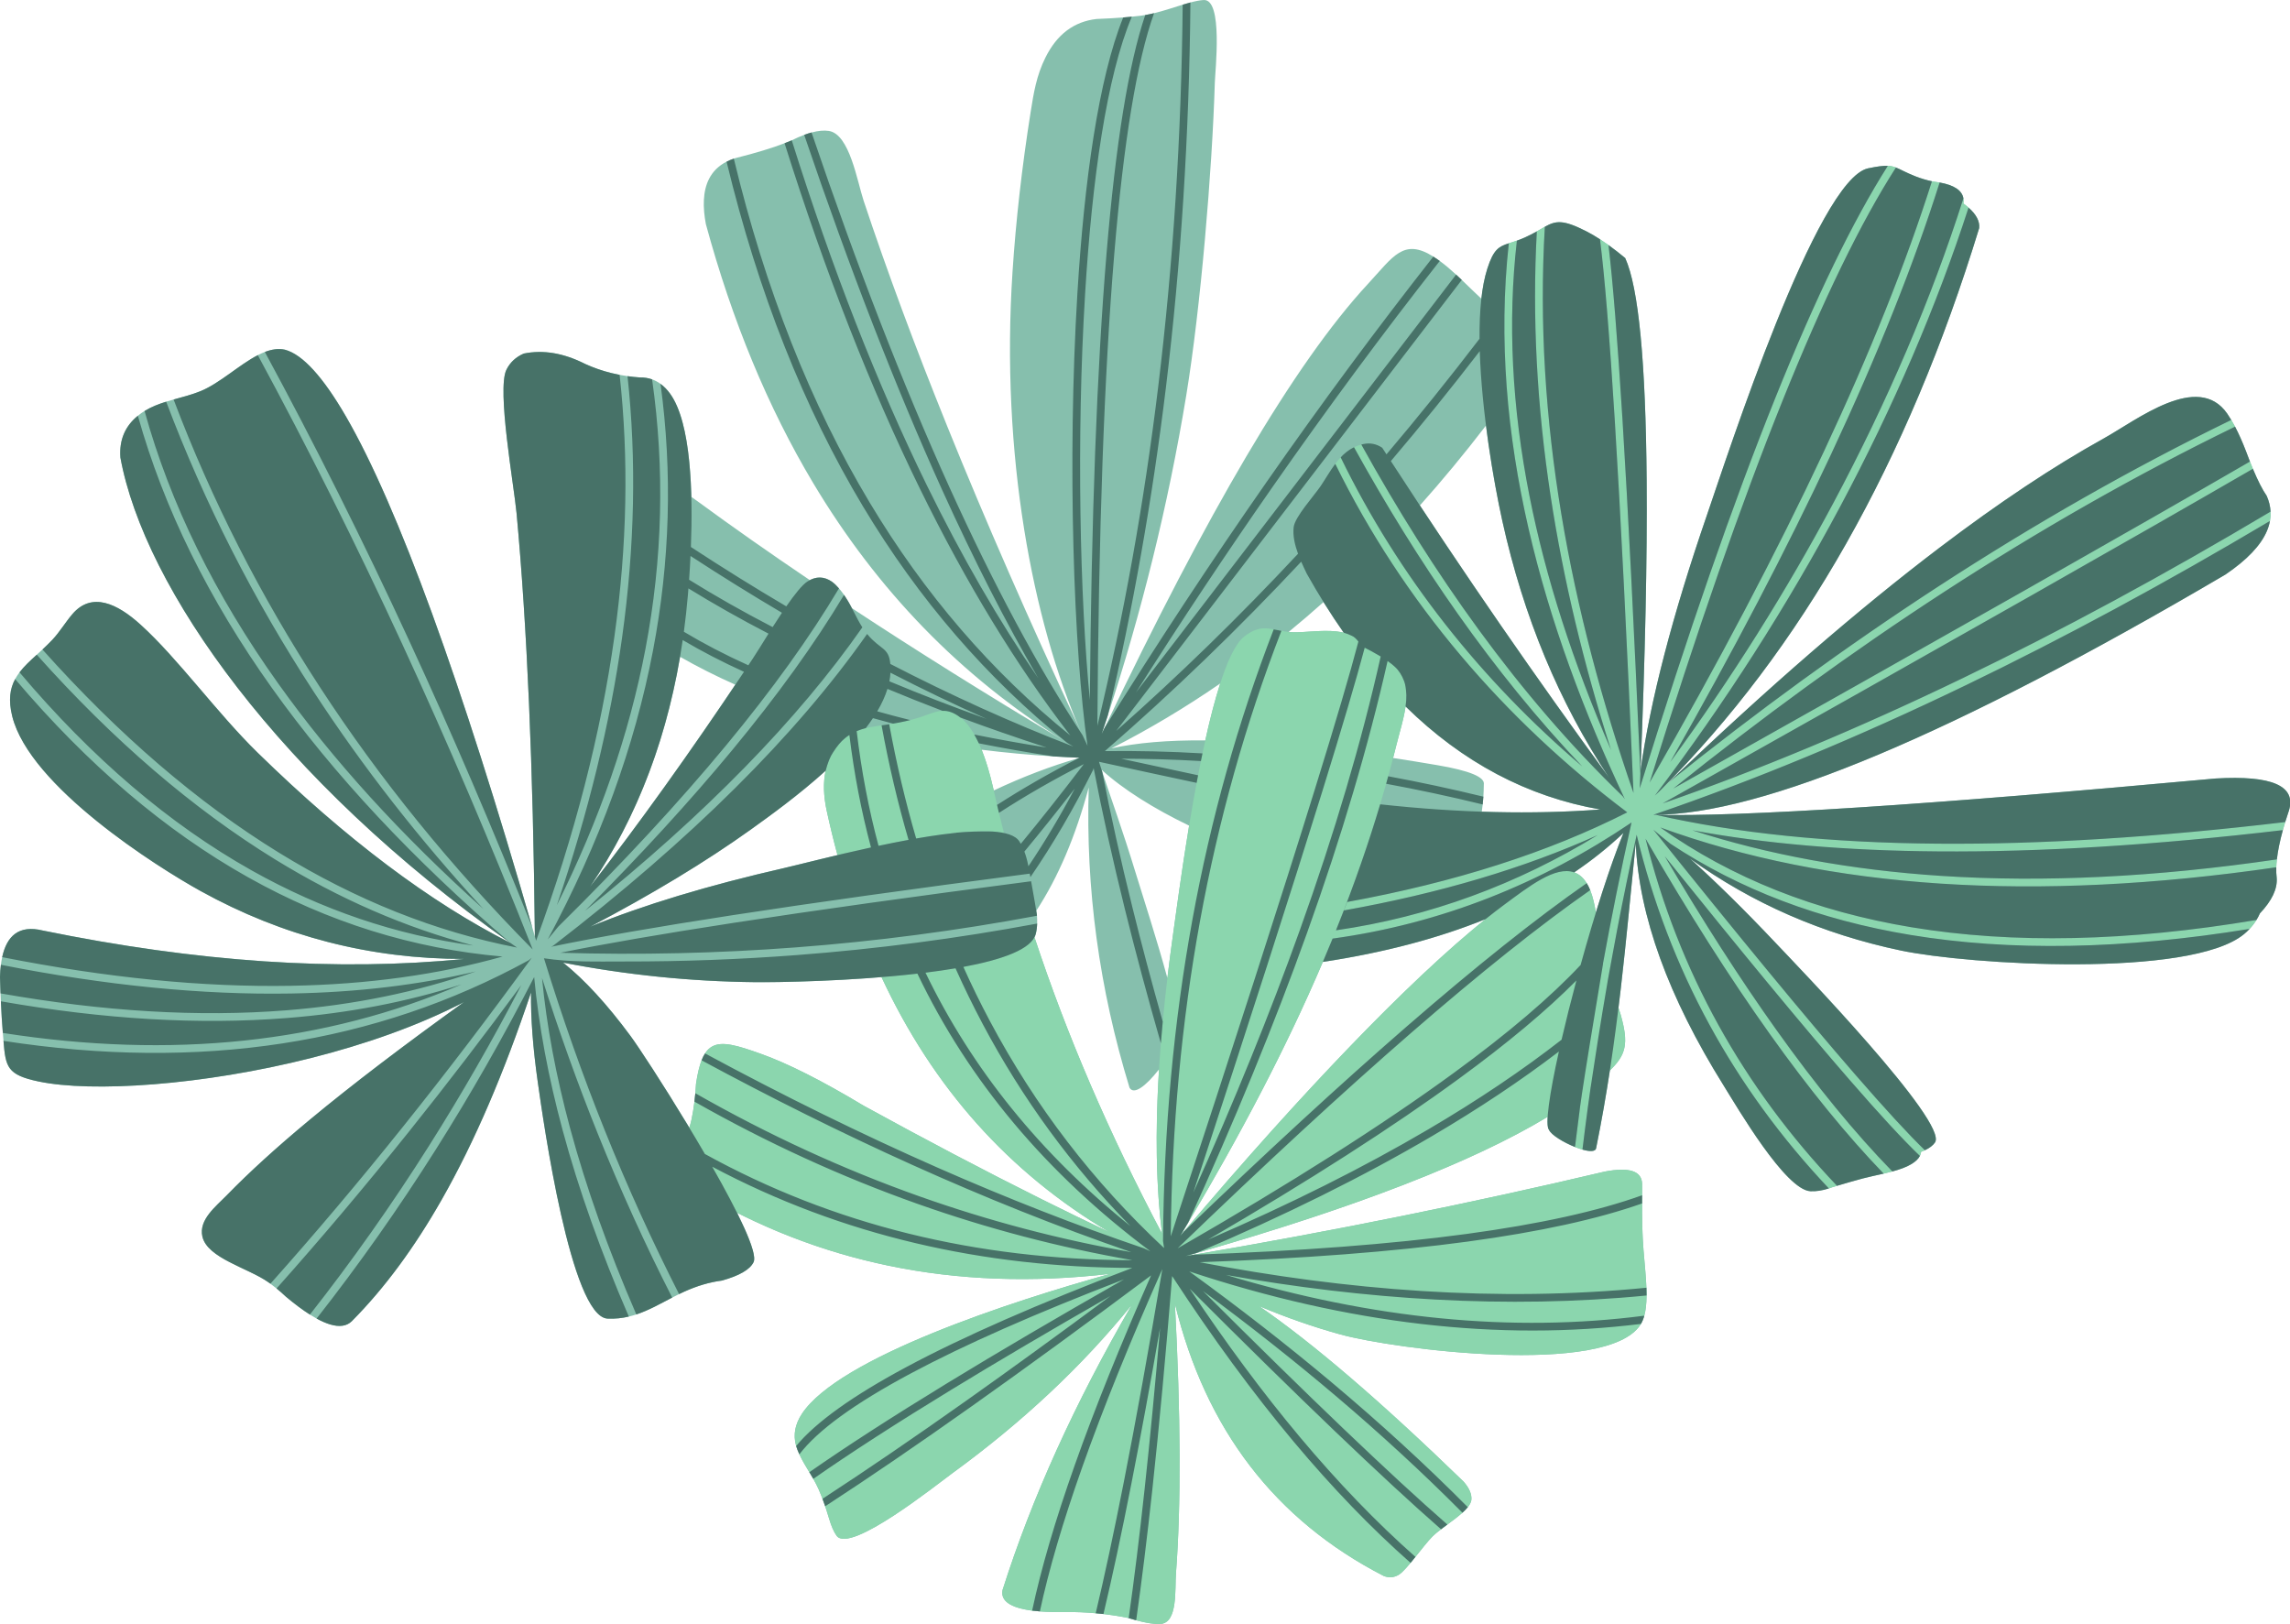 <?xml version="1.0" encoding="UTF-8" standalone="no"?><svg xmlns="http://www.w3.org/2000/svg" xmlns:xlink="http://www.w3.org/1999/xlink" fill="#000000" height="296" preserveAspectRatio="xMidYMid meet" version="1" viewBox="0.0 0.0 417.4 296.0" width="417.4" zoomAndPan="magnify"><defs><clipPath id="a"><path d="M 0 0 L 417.449 0 L 417.449 296.02 L 0 296.02 Z M 0 0"/></clipPath><clipPath id="b"><path d="M 123 30 L 417 30 L 417 296.02 L 123 296.02 Z M 123 30"/></clipPath><clipPath id="c"><path d="M 0 0 L 417.449 0 L 417.449 296 L 0 296 Z M 0 0"/></clipPath></defs><g><g clip-path="url(#a)" id="change1_1"><path d="M 107.547 161.633 C 115.938 150.859 124.77 138.586 134.035 124.805 C 130.469 123.223 127.105 121.523 123.957 119.719 C 121.258 135.559 115.785 149.531 107.547 161.633 Z M 150.492 140.484 C 145.609 144.91 140.281 148.746 136.793 151.246 C 128.633 157.082 118.902 162.969 107.609 168.906 C 117.238 164.965 129.031 161.398 142.992 158.211 C 144.828 157.789 148.363 156.879 152.652 155.863 C 151.949 153.266 151.301 150.609 150.711 147.895 C 150.094 145.09 150.02 142.621 150.492 140.484 Z M 178.922 136.66 C 179.715 138.625 180.426 140.996 181.059 143.777 C 181.082 143.883 181.105 143.984 181.129 144.09 C 186.406 141.598 191.566 139.633 196.602 138.188 L 196.836 138.121 C 195.211 138.055 193.602 137.973 192.008 137.875 C 192 137.871 191.996 137.871 191.992 137.871 C 187.512 137.594 183.152 137.188 178.922 136.66 Z M 222.41 124.586 C 215.98 129.016 209.367 132.961 202.574 136.414 C 207.141 135.391 212.844 134.902 219.684 134.957 C 220.527 131.156 221.438 127.598 222.41 124.586 Z M 216.738 150.496 C 210.383 147.426 204.746 143.934 200.777 140.301 C 200.824 140.441 200.867 140.578 200.914 140.719 C 202.488 145.469 204.637 151.387 206.957 158.98 C 208.324 163.449 210.941 171.473 212.781 178.289 C 213.094 175.645 213.445 172.934 213.836 170.16 C 214.344 166.539 215.348 158.922 216.738 150.496 Z M 205.883 198.273 C 200.344 180.195 197.867 161.945 198.445 143.527 C 196.062 152.414 192.875 159.91 188.883 166.012 C 188.926 166.273 188.961 166.496 188.988 166.691 C 188.996 166.766 189.004 166.844 189.008 166.922 C 189.047 167.422 189.059 167.898 189.043 168.348 C 189.02 169.047 188.934 169.684 188.781 170.258 C 188.73 170.453 188.656 170.648 188.555 170.84 C 194.418 188.629 202.168 206.641 211.805 224.871 C 210.727 216.398 210.543 206.418 211.254 194.922 C 208.715 198.156 206.648 199.578 205.883 198.273 Z M 241.117 175.34 C 234.305 191.309 225.992 207.016 216.566 222.859 C 216.094 223.66 215.613 224.461 215.133 225.262 C 215.348 225.008 215.559 224.754 215.773 224.504 C 237.215 199.191 256.926 178.629 270.777 167.531 C 262.086 171.055 252.199 173.656 241.117 175.34 Z M 261.988 139.473 C 267.891 140.477 270.715 141.656 270.457 143.004 C 270.449 143.754 270.422 144.492 270.375 145.215 C 270.34 145.695 270.301 146.168 270.25 146.633 C 270.203 147.078 270.148 147.52 270.082 147.953 C 277.59 148.207 284.785 148.078 291.676 147.559 C 278.398 145.227 266.57 138.965 256.195 128.77 C 255.883 131.043 255.105 133.438 254.543 135.715 C 254.34 136.531 254.133 137.348 253.922 138.164 C 256.531 138.562 259.223 139 261.988 139.473 Z M 235.664 115.242 C 237.984 115.336 242 114.594 244.922 115.324 C 243.668 113.539 242.441 111.68 241.242 109.746 C 239.145 111.617 237.027 113.43 234.887 115.184 C 235.137 115.211 235.398 115.23 235.664 115.242 Z M 137.586 179.027 C 125.836 178.898 114.188 177.711 102.641 175.465 C 106.551 178.59 110.641 183.035 114.91 188.816 C 116.441 190.891 120.797 197.547 125.277 204.949 C 125.398 205.152 125.523 205.355 125.645 205.559 C 125.816 205.012 125.957 204.5 126.051 204.043 C 126.27 202.996 126.445 201.918 126.578 200.805 C 126.641 200.301 126.695 199.793 126.742 199.273 C 126.789 198.711 126.832 198.141 126.863 197.562 C 127.129 195.762 127.457 194.352 127.883 193.277 C 128.07 192.789 128.277 192.371 128.512 192.016 C 128.887 191.434 129.324 191.016 129.836 190.738 C 131.652 189.746 134.387 190.559 138.633 192.07 C 143.566 193.824 149.84 196.988 157.445 201.562 C 168.801 207.801 179.586 213.465 189.793 218.559 C 194.039 220.676 198.184 222.691 202.227 224.609 C 183.895 213.754 170.047 198.254 160.676 178.109 C 150.648 178.926 140.992 179.066 137.586 179.027 Z M 270.852 77.57 C 266.93 82.68 262.914 87.535 258.805 92.137 C 263.703 99.559 268.664 106.906 273.68 114.172 C 280.113 123.484 286.645 132.672 293.27 141.727 C 284.18 128.047 277.699 112.445 273.824 94.922 C 272.863 90.578 271.699 84.281 270.852 77.57 Z M 295.91 151.832 C 293.168 154.422 290.176 156.816 286.926 159.016 C 286.98 159.035 287.035 159.059 287.094 159.078 C 287.984 159.445 288.672 160.117 289.211 160.984 C 289.449 161.371 289.66 161.801 289.844 162.258 C 290.336 163.469 290.648 164.895 290.871 166.355 C 292.59 160.77 294.34 155.641 295.91 151.832 Z M 249.34 51.746 C 253.949 46.777 255.789 43.336 261.258 46.77 C 261.629 47.004 262.016 47.27 262.426 47.566 C 263.465 48.328 264.445 49.172 265.406 50.055 C 265.754 50.375 266.098 50.699 266.438 51.023 C 267.621 52.156 268.793 53.324 270.008 54.445 C 270.238 52.398 270.59 50.547 271.098 48.969 C 272.23 45.449 273.176 44.945 275.012 44.348 C 275.449 44.207 275.934 44.059 276.484 43.867 C 276.926 43.711 277.41 43.523 277.949 43.281 C 278.801 42.898 279.508 42.523 280.117 42.176 C 280.664 41.863 281.141 41.578 281.578 41.336 C 283.551 40.234 284.848 39.973 289.09 42.133 C 289.898 42.543 290.746 43.035 291.629 43.609 C 292.133 43.934 292.648 44.289 293.18 44.668 C 294.152 45.367 295.172 46.156 296.227 47.035 C 298.664 52.402 299.969 65.93 300.137 87.617 C 300.246 101.766 299.871 119.391 299.016 140.488 C 300.809 127.664 304.852 112.113 311.148 93.824 C 314.91 82.891 331.172 32.621 340.516 30.68 C 342.219 30.328 343.281 30.191 344.098 30.227 C 344.668 30.25 345.113 30.359 345.57 30.535 C 346.434 30.867 347.328 31.438 349.145 32.148 C 350.121 32.527 351.117 32.828 352.133 33.043 L 352.398 33.098 C 352.801 33.145 353.18 33.199 353.539 33.266 C 356.184 33.742 357.633 34.707 357.871 36.156 C 357.922 36.449 357.922 36.762 357.871 37.098 C 358.215 37.348 358.523 37.594 358.809 37.844 C 360.223 39.094 360.871 40.336 360.75 41.566 C 347.699 84.219 328.379 118.336 302.789 143.914 C 303.246 143.477 303.703 143.039 304.16 142.605 C 322.211 125.363 338.676 111.098 353.555 99.809 C 364.34 91.625 374.289 85.004 383.41 79.941 C 389.484 76.574 400.625 67.703 405.965 75.406 C 406.211 75.762 406.453 76.141 406.695 76.547 C 406.926 76.934 407.156 77.344 407.387 77.773 C 408.066 79.066 408.734 80.562 409.387 82.266 C 409.633 82.922 409.867 83.543 410.098 84.133 C 410.281 84.594 410.457 85.031 410.633 85.453 C 411.551 87.645 412.391 89.289 413.152 90.383 C 413.574 91.34 413.809 92.297 413.855 93.258 C 413.883 93.824 413.848 94.391 413.746 94.961 C 413.637 95.562 413.453 96.168 413.199 96.77 C 412.082 99.414 409.555 102.066 405.625 104.73 C 356.008 133.895 321.293 148.492 301.48 148.52 L 301.758 148.523 C 301.773 148.527 301.789 148.527 301.805 148.527 C 317.668 148.906 351.688 146.699 403.859 141.902 C 414.109 141.301 418.562 143.242 417.211 147.727 C 416.965 148.457 416.734 149.16 416.527 149.844 C 416.375 150.348 416.23 150.836 416.098 151.312 C 415.543 153.324 415.18 155.102 415.008 156.648 C 414.949 157.152 414.914 157.633 414.898 158.086 C 414.879 158.789 414.902 159.434 414.977 160.02 C 415.129 162.012 414.109 164.168 411.918 166.488 C 411.73 166.906 411.52 167.305 411.285 167.688 C 410.926 168.27 410.512 168.812 410.039 169.316 C 409.723 169.656 409.383 169.973 409.016 170.277 C 399.219 178.344 358.766 175.852 346.453 173.258 C 332.148 170.246 319.34 164.656 308.031 156.496 C 312.785 160.766 317.953 165.852 323.539 171.762 C 327.688 176.148 355.18 204.613 352.691 208.25 C 352.32 208.793 351.707 209.266 350.852 209.664 C 350.637 209.766 350.406 209.859 350.16 209.953 C 350.137 210.207 350.066 210.457 349.941 210.699 C 349.672 211.227 349.164 211.719 348.414 212.176 C 347.48 212.746 346.238 213.176 344.922 213.531 C 344.402 213.672 343.871 213.801 343.34 213.926 C 341.988 214.238 340.645 214.508 339.539 214.805 C 338.055 215.203 336.484 215.652 334.832 216.148 C 334.535 216.238 334.234 216.328 333.93 216.422 C 333.73 216.496 333.535 216.562 333.344 216.625 C 332.125 217.016 331.008 217.184 329.988 217.133 C 325.426 216.895 316.691 201.914 314.207 197.93 C 304.086 181.719 298.73 166.965 298.148 153.672 C 297.176 163.121 296.297 173.184 295 183.699 C 295.145 184.102 295.27 184.504 295.387 184.906 C 296.926 190.289 296.363 192.285 293.434 195.121 C 292.723 199.762 291.902 204.477 290.934 209.246 C 290.859 209.945 289.793 209.934 288.434 209.547 C 288.004 209.422 287.543 209.262 287.074 209.074 C 284.973 208.238 282.727 206.867 282.344 205.953 C 282.09 205.68 282.012 204.848 282.09 203.574 C 268.469 211.805 247.117 220.086 218.047 228.41 C 217.414 228.594 216.777 228.777 216.137 228.957 L 217.43 228.738 C 217.5 228.727 217.57 228.715 217.641 228.703 C 243.352 224.32 268.301 219.273 292.484 213.559 C 296.969 212.699 299.242 213.441 299.309 215.793 C 299.312 216.441 299.309 217.137 299.305 217.871 C 299.305 217.906 299.305 217.941 299.305 217.977 L 299.301 219.363 C 299.297 221.926 299.32 224.84 299.562 227.852 C 299.75 230.188 300.012 232.562 300.09 234.727 C 300.109 235.211 300.117 235.684 300.117 236.141 C 300.109 237.512 299.996 238.762 299.707 239.824 C 299.555 240.379 299.355 240.879 299.094 241.32 C 299.059 241.379 299.023 241.438 298.984 241.496 C 292.832 250.941 254.059 245.945 244.254 243.223 C 239.348 241.863 234.426 240.145 229.488 238.07 C 239.328 244.836 251.758 255.508 266.781 270.078 C 267.816 271.266 268.285 272.367 268.188 273.383 C 268.145 273.809 267.906 274.262 267.535 274.723 C 267.27 275.055 266.934 275.395 266.555 275.734 C 265.758 276.453 264.77 277.184 263.812 277.887 C 263.418 278.18 263.027 278.469 262.656 278.75 C 262.059 279.207 261.52 279.645 261.113 280.051 C 260.281 280.887 259.121 282.379 257.992 283.785 C 257.691 284.16 257.391 284.527 257.102 284.875 C 256.258 285.887 255.492 286.723 254.965 287.039 C 254.07 287.574 253.145 287.645 252.195 287.254 C 232.406 277.066 219.727 260.523 214.152 237.629 C 215.223 258.02 215.285 274.406 214.344 286.785 C 214.129 289.637 214.723 295.84 211.488 296.012 C 210.426 296.066 208.957 295.844 207.094 295.344 C 206.656 295.227 206.203 295.098 205.727 294.949 C 205.672 294.934 205.613 294.914 205.555 294.898 C 204.09 294.605 202.613 294.375 201.129 294.203 C 200.656 294.148 200.188 294.098 199.715 294.059 C 197.871 293.891 196.016 293.82 194.145 293.84 C 192.414 293.867 190.879 293.828 189.539 293.723 C 189.039 293.684 188.57 293.637 188.129 293.578 C 184.156 293.066 182.359 291.82 182.734 289.84 C 188.051 273.078 195.906 255.738 206.309 237.82 C 197.293 248.973 186.391 259.207 173.598 268.523 C 170.73 270.613 154.941 283.273 152.492 279.938 C 151.98 279.238 151.516 278.168 151.094 276.727 C 150.871 275.973 150.645 275.25 150.41 274.559 C 150.25 274.09 150.09 273.637 149.922 273.195 C 149.699 272.613 149.477 272.059 149.242 271.527 C 148.934 270.832 148.594 270.184 148.242 269.562 C 148.008 269.152 147.766 268.75 147.523 268.348 C 146.883 267.293 146.242 266.262 145.703 265.09 C 145.578 264.816 145.457 264.531 145.344 264.238 C 145.254 264.016 145.18 263.793 145.117 263.57 C 144.5 261.426 145 259.473 146.172 257.699 C 152.91 247.496 184.012 237.277 202.391 232.184 C 188.191 233.852 174.703 233.359 161.934 230.703 C 152.332 228.711 143.137 225.496 134.344 221.062 C 136.57 225.535 137.883 228.977 137.352 230.07 C 136.699 231.414 134.773 232.531 131.578 233.422 C 129.348 233.707 127.055 234.383 124.703 235.449 C 124.395 235.59 124.086 235.734 123.777 235.887 C 123.355 236.094 122.938 236.305 122.523 236.52 C 120.359 237.641 118.273 238.84 115.984 239.594 C 115.535 239.738 115.082 239.871 114.617 239.98 C 113.406 240.266 112.129 240.41 110.746 240.352 C 104.055 240.047 99.02 204.281 98.027 197.281 C 97.141 191.039 96.727 185.582 96.789 180.906 C 91.906 195.465 86.555 208.047 80.52 218.652 C 75.555 227.383 70.125 234.777 64.117 240.832 C 63.199 241.727 61.891 241.922 60.195 241.422 C 59.441 241.199 58.613 240.84 57.711 240.344 C 57.316 240.129 56.91 239.887 56.488 239.621 C 55.172 238.785 53.715 237.699 52.121 236.363 C 51.57 235.84 51 235.336 50.406 234.859 C 50.043 234.562 49.668 234.273 49.289 233.996 C 49.156 233.898 49.023 233.805 48.891 233.711 C 45.227 231.125 37.801 229.348 36.891 225.406 C 36.18 222.328 39.379 219.883 41.305 217.902 C 45.438 213.652 50.461 209.094 56.375 204.18 C 64.211 197.672 73.605 190.535 84.555 182.664 C 76.219 186.992 66.496 190.379 56.688 192.855 C 36.859 197.867 16.691 199.18 6.969 197.117 C 1.312 195.918 1.023 194.504 0.637 189.73 C 0.602 189.277 0.562 188.797 0.52 188.285 C 0.516 188.215 0.508 188.145 0.504 188.074 C 0.367 186.484 0.254 184.633 0.16 182.516 C 0.137 182.051 0.117 181.57 0.098 181.074 C 0.062 180.125 0.027 179.125 0 178.078 C 0.023 177.289 0.078 176.547 0.164 175.859 C 0.227 175.367 0.305 174.906 0.398 174.469 C 0.824 172.504 1.59 171.074 2.727 170.227 C 3.957 169.316 5.617 169.086 7.766 169.609 C 35.93 175.371 61.547 177.102 84.617 174.793 C 67.531 174.809 51.52 170.684 36.578 162.422 C 28.586 158 5.414 143.352 2.23 130.559 C 1.496 127.605 1.824 125.52 2.758 123.785 C 2.992 123.355 3.262 122.949 3.559 122.555 C 4.414 121.43 5.516 120.418 6.703 119.34 C 7.043 119.027 7.391 118.715 7.738 118.391 C 8.336 117.836 8.945 117.25 9.543 116.617 C 10.875 115.207 11.941 113.402 13.195 111.938 C 16.734 107.801 21.398 110.027 25.633 113.871 C 32.516 120.117 39.539 129.949 46.98 137.219 C 63.086 152.953 78.441 164.512 93.047 171.887 C 93.035 171.875 93.02 171.863 93.004 171.852 C 50.926 142.168 26.281 107.141 21.945 83.391 C 21.711 80.23 22.773 77.695 25.129 75.781 C 25.141 75.773 25.152 75.762 25.164 75.754 C 25.547 75.441 25.945 75.164 26.348 74.914 C 27.594 74.152 28.922 73.645 30.289 73.219 C 30.738 73.082 31.191 72.953 31.645 72.824 C 33.281 72.371 34.945 71.953 36.555 71.297 C 40.051 69.867 43.586 66.492 46.992 64.734 C 47.422 64.516 47.852 64.316 48.277 64.156 C 49.52 63.68 50.746 63.48 51.941 63.746 C 55.18 64.613 58.906 68.754 63.047 75.898 C 72.527 92.266 84.164 124.398 97.027 169.074 L 97.492 170.691 C 97.18 139.809 96.07 114.082 94.152 93.516 C 93.684 88.488 90.535 70.984 92.305 67.398 C 92.969 66.055 94.02 65.074 95.465 64.449 C 99.012 63.723 102.738 64.352 106.641 66.332 C 108.176 67.035 109.781 67.594 111.453 68.004 C 111.941 68.125 112.438 68.234 112.938 68.328 C 113.41 68.418 113.895 68.5 114.379 68.566 C 115.121 68.672 115.871 68.75 116.637 68.801 C 117.426 68.789 118.168 68.906 118.859 69.152 C 119.398 69.344 119.91 69.617 120.395 69.969 C 121.027 70.43 121.609 71.027 122.141 71.762 C 124.852 75.508 125.812 83.023 126.012 90.57 C 126.375 90.812 126.746 91.078 127.129 91.363 C 133.516 96.047 140.344 100.84 147.605 105.742 C 148.977 105.031 150.32 105.129 151.633 106.031 C 152.055 106.34 152.484 106.746 152.918 107.246 C 153.223 107.598 153.531 107.992 153.84 108.438 C 153.918 108.551 153.992 108.66 154.07 108.777 C 154.531 109.469 154.922 110.168 155.285 110.863 C 167.047 118.609 179.863 126.625 193.73 134.906 C 175.09 123.254 159.914 107.621 148.203 88.023 C 139.977 74.254 133.465 58.527 128.656 40.84 C 128.094 37.84 128.07 34.898 129.238 32.605 C 129.895 31.32 130.922 30.238 132.434 29.469 C 132.84 29.262 133.277 29.078 133.754 28.918 C 133.895 28.871 134.039 28.828 134.184 28.785 C 135.98 28.336 137.621 27.883 139.109 27.43 C 140.555 26.992 141.852 26.551 143.004 26.109 C 143.438 25.941 143.852 25.773 144.242 25.609 C 144.266 25.598 144.289 25.586 144.312 25.574 C 145.113 25.176 145.871 24.848 146.582 24.582 C 147.047 24.41 147.492 24.266 147.922 24.152 C 149.133 23.824 150.188 23.727 151.078 23.867 C 154.863 24.453 156.246 33.07 157.414 36.586 C 161.645 49.312 166.727 63.027 172.664 77.727 C 179.57 94.824 187.637 113.258 196.859 133.027 C 188.309 113.328 182.344 83.066 184.555 49.52 C 185.164 40.215 186.262 30.508 187.852 20.445 C 188.414 16.898 188.922 13.766 190.559 10.477 C 191.605 8.375 192.898 6.738 194.445 5.57 C 196.004 4.395 197.812 3.691 199.875 3.461 C 201.617 3.395 203.234 3.301 204.727 3.184 C 205.266 3.141 205.793 3.094 206.301 3.043 C 206.863 2.988 207.41 2.926 207.934 2.863 C 208.203 2.828 208.473 2.789 208.742 2.742 C 209.277 2.652 209.816 2.535 210.352 2.406 C 212.145 1.969 213.934 1.355 215.57 0.855 C 216.055 0.707 216.527 0.566 216.98 0.449 C 217.867 0.211 218.688 0.047 219.402 0.004 C 222.961 -0.199 221.488 12.895 221.426 15.055 C 220.949 31.055 218.832 56.188 216.215 72.098 C 212.891 92.312 208.012 111.738 201.926 130.391 C 201.555 131.527 201.176 132.664 200.797 133.793 L 200.848 133.688 C 201.012 133.348 201.172 133.012 201.332 132.672 L 201.34 132.66 C 210.629 113.188 219.227 96.672 227.16 83.211 C 235.227 69.527 242.609 59.004 249.34 51.746" fill="#86bfad" fill-rule="evenodd"/></g><g clip-path="url(#b)" id="change2_1"><path d="M 182.992 151.844 C 176.797 150.52 162.668 153.484 152.652 155.863 C 151.949 153.266 151.301 150.609 150.711 147.895 C 149.766 143.605 150.094 140.102 151.695 137.383 C 154.852 132.031 158.938 132.711 164.09 131.664 C 165.512 131.375 166.797 131.039 167.941 130.66 C 170.273 129.887 171.934 128.832 174.414 130.324 C 177.184 131.988 179.398 136.473 181.059 143.777 C 181.66 146.461 182.305 149.148 182.992 151.844 Z M 243.508 169.574 C 243.988 168.371 244.469 167.164 244.934 165.953 C 262.391 162.836 277.816 158.254 291.211 152.215 C 284.094 156.566 276.766 160.16 269.223 162.988 C 260.918 166.105 252.344 168.301 243.508 169.574 Z M 292.176 175.633 C 292.027 175.027 291.895 174.41 291.773 173.781 C 290.957 169.609 291.379 160.844 287.094 159.078 C 283.648 157.664 278.742 161.547 274.191 164.898 C 260.148 175.25 238.656 197.434 215.133 225.262 C 225.992 207.195 235.438 189.336 242.895 171.086 C 252.113 169.816 261.055 167.555 269.715 164.309 C 279.281 160.719 288.504 155.922 297.375 149.926 C 295.426 158.719 293.695 167.285 292.176 175.633 Z M 127.215 217.148 C 138.133 223.645 149.707 228.164 161.934 230.703 C 174.703 233.359 188.191 233.852 202.391 232.184 C 184.012 237.277 152.91 247.496 146.172 257.699 C 144.883 259.656 144.406 261.828 145.344 264.238 C 146.395 266.945 148.062 268.848 149.242 271.527 C 149.906 273.047 150.527 274.781 151.094 276.727 C 151.516 278.168 151.98 279.238 152.492 279.938 C 154.941 283.273 170.73 270.613 173.598 268.523 C 186.391 259.207 197.293 248.973 206.309 237.82 C 195.906 255.738 188.051 273.078 182.734 289.84 C 182.203 292.633 186.008 293.969 194.145 293.84 C 198.008 293.797 201.809 294.152 205.555 294.898 C 208.164 295.707 210.148 296.082 211.488 296.012 C 214.723 295.84 214.129 289.637 214.344 286.785 C 215.285 274.406 215.223 258.02 214.152 237.629 C 219.727 260.523 232.406 277.066 252.195 287.254 C 253.145 287.645 254.07 287.574 254.965 287.039 C 256.352 286.207 259.414 281.754 261.113 280.051 C 263.055 278.109 267.984 275.473 268.188 273.383 C 268.285 272.367 267.816 271.266 266.781 270.078 C 251.758 255.508 239.328 244.836 229.488 238.07 C 234.426 240.145 239.348 241.863 244.254 243.223 C 254.059 245.945 292.832 250.941 298.984 241.496 C 300.797 238.715 299.988 233.184 299.562 227.852 C 299.199 223.324 299.324 219.02 299.309 215.793 C 299.242 213.441 296.969 212.699 292.484 213.559 C 267.828 219.383 242.379 224.516 216.137 228.957 C 251.152 219.039 275.219 209.188 288.336 199.406 C 287.879 202.668 287.457 205.891 287.074 209.074 C 287.543 209.262 288.004 209.422 288.434 209.547 C 288.883 205.809 289.383 202.016 289.93 198.176 C 290.383 197.812 290.82 197.449 291.242 197.09 C 296.027 192.98 297.254 191.434 295.387 184.906 C 295.129 184.008 294.805 183.102 294.41 182.191 C 293.902 181.094 293.449 179.938 293.051 178.723 C 294.57 170.152 296.316 161.348 298.289 152.312 L 298.309 152.137 C 301.148 163.938 305.336 175.043 310.859 185.453 C 316.801 196.645 324.297 207.035 333.344 216.625 C 333.535 216.562 333.73 216.496 333.93 216.422 C 334.234 216.328 334.535 216.238 334.832 216.148 C 325.668 206.52 318.09 196.066 312.105 184.789 C 306.801 174.797 302.742 164.156 299.938 152.871 C 307.742 166.367 315.289 178.234 322.582 188.469 C 329.742 198.523 336.664 207.008 343.34 213.926 C 343.871 213.801 344.402 213.672 344.922 213.531 C 338.121 206.562 331.055 197.938 323.727 187.652 C 317.172 178.449 310.406 167.922 303.434 156.07 C 317.496 173.578 328.707 187.145 337.066 196.766 C 342.574 203.109 346.867 207.75 349.941 210.699 C 350.066 210.457 350.137 210.207 350.16 209.953 C 350.406 209.859 350.637 209.766 350.852 209.664 C 347.887 206.805 343.648 202.199 338.133 195.848 C 329.176 185.535 316.918 170.664 301.355 151.23 C 302.379 152.109 303.414 152.961 304.465 153.793 C 317.059 162.133 331.645 167.676 348.223 170.418 C 366.426 173.43 387.031 173.062 410.039 169.316 C 410.512 168.812 410.926 168.27 411.285 167.688 C 387.84 171.633 366.891 172.078 348.449 169.027 C 330.91 166.129 315.637 160.062 302.625 150.828 C 318.027 156.43 335.039 159.84 353.672 161.059 C 372.438 162.289 392.848 161.301 414.898 158.086 C 414.914 157.633 414.949 157.152 415.008 156.648 C 392.938 159.883 372.52 160.883 353.758 159.652 C 337.398 158.578 322.301 155.809 308.465 151.344 C 321.57 153.777 336.488 155.062 353.219 155.191 L 353.223 155.191 C 371.918 155.34 392.879 154.047 416.098 151.312 C 416.23 150.836 416.375 150.348 416.527 149.844 C 393.125 152.617 372.023 153.934 353.23 153.785 C 333.566 153.633 316.422 151.879 301.805 148.527 L 301.363 148.516 C 319.664 142.266 338.668 134.387 358.375 124.871 C 376.25 116.246 394.707 106.273 413.746 94.961 C 413.848 94.391 413.883 93.824 413.855 93.258 C 394.559 104.754 375.863 114.871 357.762 123.605 C 338.867 132.727 320.629 140.34 303.043 146.449 C 329.156 131.785 351.426 119.227 369.84 108.781 C 386.887 99.113 400.484 91.336 410.633 85.453 C 410.457 85.031 410.281 84.594 410.098 84.133 C 399.922 90.035 386.27 97.844 369.145 107.559 C 351.582 117.52 330.199 129.578 305.004 143.73 C 321.363 130.598 337.746 118.699 354.148 108.031 C 371.875 96.504 389.621 86.418 407.383 77.773 C 407.156 77.344 406.926 76.934 406.695 76.547 C 388.898 85.211 371.125 95.312 353.383 106.852 C 336.957 117.535 320.551 129.453 304.16 142.605 C 303.32 143.406 302.477 144.215 301.629 145.031 C 314.441 128.137 325.801 110.348 335.398 92.363 C 345.113 74.152 353.023 55.742 358.809 37.844 C 358.523 37.594 358.215 37.348 357.871 37.098 C 357.922 36.762 357.922 36.449 357.871 36.156 C 352.078 54.371 344.062 73.141 334.16 91.699 C 325.598 107.746 315.621 123.641 304.445 138.891 C 315.926 118.723 325.691 100.027 333.75 82.812 C 342.254 64.648 348.848 48.133 353.539 33.266 C 353.18 33.199 352.801 33.145 352.398 33.098 L 352.133 33.043 C 347.465 47.801 340.914 64.195 332.477 82.219 C 323.852 100.645 313.254 120.781 300.684 142.629 C 309.266 115.051 317.34 91.855 324.902 73.047 C 332.281 54.684 339.172 40.516 345.57 30.535 C 345.113 30.359 344.668 30.25 344.098 30.227 C 337.73 40.258 330.898 54.355 323.594 72.523 C 315.887 91.695 307.648 115.414 298.883 143.684 L 298.996 140.984 C 297.84 114.398 296.75 92.871 295.727 76.406 C 294.828 61.973 293.98 51.395 293.18 44.668 C 292.648 44.289 292.133 43.934 291.629 43.609 C 292.469 50.199 293.367 61.156 294.32 76.488 C 295.391 93.703 296.531 116.391 297.738 144.535 C 291.285 125.918 286.723 107.855 284.047 90.348 C 281.473 73.488 280.648 57.152 281.578 41.336 C 281.141 41.578 280.664 41.863 280.117 42.176 C 279.266 57.801 280.109 73.93 282.652 90.559 C 284.941 105.531 288.605 120.914 293.648 136.707 C 286.68 120.68 281.73 105.277 278.801 90.512 C 275.562 74.191 274.793 58.645 276.484 43.863 C 275.934 44.059 275.449 44.207 275.012 44.348 C 273.398 59.082 274.199 74.559 277.418 90.781 C 280.875 108.215 287.125 126.508 296.16 145.66 L 295.785 145.148 C 287.176 136.844 278.934 127.41 271.059 116.848 C 263.027 106.078 255.383 94.137 248.129 81.031 C 247.648 81.156 247.207 81.324 246.793 81.523 C 254.113 94.766 261.824 106.824 269.926 117.691 C 275.871 125.664 282.031 133.004 288.402 139.703 C 280.574 133.035 273.449 125.871 267.055 118.25 C 258.008 107.477 250.418 95.801 244.367 83.363 C 244.016 83.734 243.691 84.133 243.379 84.551 C 249.438 96.883 256.992 108.461 265.973 119.156 C 274.816 129.691 285.051 139.375 296.598 148.074 C 282.195 155.391 265.172 160.836 245.523 164.414 C 249.098 154.996 252.133 145.457 254.543 135.715 C 255.832 130.52 258.215 124.699 253.738 121.105 C 252.367 120.004 250.492 118.887 248.105 117.758 C 246.363 113.66 239.129 115.383 235.664 115.242 C 231.984 115.09 230.223 113.32 226.785 116.031 C 220.223 121.195 215.215 160.344 213.836 170.16 C 210.688 192.57 210.012 210.805 211.805 224.871 C 202.164 206.637 194.414 188.621 188.555 170.828 C 186.398 174.984 173.246 177.078 160.676 178.109 C 170.047 198.254 183.895 213.754 202.227 224.609 C 198.184 222.691 194.039 220.676 189.793 218.559 C 179.586 213.465 168.801 207.801 157.445 201.562 C 149.84 196.988 143.566 193.824 138.633 192.07 C 134.387 190.559 131.652 189.746 129.836 190.738 C 128.324 191.559 127.445 193.625 126.863 197.562 C 126.742 199.844 126.473 202.004 126.051 204.043 C 125.52 206.633 123.383 211.09 123.895 213.152 C 124.258 214.613 125.367 215.945 127.215 217.148" fill="#8bd6ae" fill-rule="evenodd"/></g><g clip-path="url(#c)" id="change3_1"><path d="M 269.719 64.004 C 264.434 70.871 259.031 77.555 253.512 84.047 C 260.125 94.234 266.848 104.277 273.68 114.172 C 280.117 123.492 286.656 132.688 293.289 141.75 C 284.191 128.066 277.699 112.453 273.824 94.922 C 272.219 87.672 270.059 74.984 269.719 64.004 Z M 252.652 142.863 C 258.461 143.934 264.324 145.188 270.25 146.633 C 270.301 146.168 270.34 145.695 270.375 145.215 C 264.535 143.793 258.758 142.555 253.031 141.496 C 252.906 141.953 252.781 142.41 252.652 142.863 Z M 186.715 155.223 C 186.996 155.969 187.23 156.801 187.41 157.715 L 187.445 157.906 C 190.426 153.473 193.242 148.75 195.902 143.742 C 192.75 147.812 189.684 151.641 186.715 155.223 Z M 124.438 116.668 C 121.941 133.773 116.309 148.762 107.547 161.633 C 116.41 150.254 125.766 137.195 135.609 122.457 C 131.617 120.645 127.895 118.715 124.438 116.668 Z M 125.48 107.254 C 125.449 107.668 125.418 108.066 125.387 108.438 C 125.191 110.711 124.945 112.949 124.652 115.156 C 128.266 117.324 132.18 119.363 136.402 121.27 L 137.277 119.945 C 137.926 118.973 138.93 117.328 140.078 115.5 C 134.941 112.836 130.074 110.086 125.48 107.254 Z M 162.301 122.617 C 162.277 123.141 162.211 123.66 162.109 124.188 C 167.758 126.551 173.66 128.832 179.82 131.035 C 174.004 128.441 168.164 125.637 162.301 122.617 Z M 125.859 101.34 C 125.785 102.898 125.695 104.359 125.602 105.672 C 130.375 108.641 135.453 111.52 140.832 114.305 C 141.383 113.438 141.953 112.551 142.527 111.695 C 136.992 108.43 131.434 104.977 125.859 101.34 Z M 189.008 166.922 L 188.988 166.691 C 188.832 165.652 188.484 163.629 187.941 160.633 C 166.664 163.398 148.598 165.926 133.742 168.211 C 120.648 170.227 110.113 172.047 102.137 173.668 C 116.496 174.098 130.809 173.773 145.07 172.688 C 159.773 171.574 174.422 169.648 189.008 166.922 Z M 115.984 239.594 C 118.273 238.836 120.359 237.641 122.523 236.52 C 117.613 226.891 113.086 216.918 108.941 206.602 C 105.254 197.426 101.871 187.98 98.793 178.266 C 99.633 186.988 101.344 196.129 103.922 205.68 C 106.836 216.465 110.855 227.77 115.984 239.594 Z M 57.711 240.344 C 58.613 240.84 59.441 241.199 60.195 241.422 C 61.891 241.922 63.199 241.727 64.117 240.832 C 70.125 234.777 75.555 227.383 80.52 218.652 C 86.555 208.047 91.906 195.465 96.789 180.906 C 96.727 185.582 97.141 191.039 98.027 197.281 C 99.02 204.281 104.055 240.047 110.746 240.352 C 112.129 240.418 113.406 240.27 114.617 239.98 C 109.492 228.148 105.477 216.832 102.559 206.043 C 99.934 196.312 98.199 186.996 97.363 178.102 C 91.746 189.043 85.754 199.543 79.391 209.602 C 72.59 220.355 65.359 230.602 57.711 240.344 Z M 50.406 234.859 C 51 235.336 51.57 235.84 52.121 236.363 C 53.715 237.703 55.172 238.785 56.488 239.621 C 64.152 229.871 71.391 219.617 78.199 208.852 C 84.133 199.477 89.738 189.711 95.023 179.562 C 88.215 188.82 81.383 197.73 74.527 206.289 C 66.523 216.285 58.48 225.809 50.406 234.859 Z M 0.637 189.73 C 1.023 194.504 1.312 195.918 6.969 197.117 C 16.691 199.18 36.859 197.867 56.688 192.855 C 66.496 190.379 76.219 186.992 84.555 182.664 C 73.605 190.535 64.211 197.672 56.375 204.18 C 50.461 209.094 45.438 213.652 41.305 217.902 C 39.379 219.883 36.18 222.328 36.891 225.406 C 37.801 229.348 45.227 231.125 48.891 233.711 C 49.023 233.805 49.156 233.898 49.289 233.996 C 57.375 224.934 65.426 215.406 73.43 205.406 C 81.305 195.578 89.137 185.301 96.926 174.574 C 96.742 174.727 96.559 174.883 96.371 175.035 C 68.391 190.355 36.48 195.25 0.637 189.73 Z M 0.16 182.516 C 0.254 184.633 0.367 186.484 0.504 188.074 L 0.52 188.285 C 31.32 193.082 59.184 190.133 84.105 179.441 C 74.199 182.629 63.586 184.672 52.266 185.566 C 36.305 186.828 18.938 185.812 0.16 182.516 Z M 0.164 175.859 C 0.078 176.547 0.023 177.289 0 178.078 C 0.027 179.121 0.059 180.121 0.098 181.074 C 18.871 184.391 36.227 185.418 52.156 184.16 C 64.543 183.18 76.066 180.816 86.73 177.074 C 76.344 179.539 65.141 180.879 53.117 181.094 C 36.949 181.383 19.297 179.641 0.164 175.859 Z M 2.758 123.785 C 16.008 139.406 30.148 151.441 45.188 159.891 C 59.812 168.105 75.285 172.93 91.598 174.359 C 79.883 177.66 67.047 179.438 53.098 179.688 C 37.016 179.977 19.449 178.238 0.398 174.469 C 0.824 172.508 1.594 171.074 2.727 170.227 C 3.957 169.316 5.617 169.086 7.766 169.609 C 35.93 175.371 61.547 177.102 84.617 174.793 C 67.531 174.809 51.52 170.684 36.578 162.422 C 28.586 158 5.414 143.352 2.23 130.559 C 1.496 127.605 1.824 125.52 2.758 123.785 Z M 6.703 119.34 C 5.516 120.418 4.414 121.43 3.559 122.555 C 16.777 138.199 30.883 150.238 45.875 158.66 C 58.691 165.859 72.16 170.422 86.281 172.348 C 73.926 169.105 61.871 163.863 50.113 156.633 C 35.164 147.43 20.691 135 6.703 119.34 Z M 93.047 171.883 C 93.441 172.16 93.84 172.441 94.238 172.719 C 79.355 169.832 64.895 164.07 50.852 155.43 C 36.008 146.293 21.637 133.945 7.738 118.391 C 8.336 117.836 8.945 117.25 9.543 116.617 C 10.875 115.207 11.941 113.402 13.195 111.938 C 16.734 107.801 21.398 110.027 25.633 113.871 C 32.516 120.117 39.539 129.949 46.98 137.219 C 63.082 152.953 78.438 164.508 93.047 171.883 Z M 25.164 75.754 L 25.129 75.781 C 29.859 92.648 38.012 109.199 49.582 125.43 C 60.824 141.203 75.297 156.676 92.996 171.848 C 50.926 142.164 26.281 107.137 21.945 83.391 C 21.711 80.215 22.785 77.668 25.164 75.754 Z M 30.289 73.219 C 28.922 73.645 27.594 74.152 26.352 74.914 C 31.02 91.797 39.145 108.363 50.727 124.613 C 60.656 138.539 73.117 152.238 88.121 165.699 C 76.461 153.047 66.141 139.832 57.156 126.051 C 46.215 109.273 37.262 91.664 30.289 73.219 Z M 46.992 64.738 C 56.105 81.578 64.883 99.133 73.316 117.398 C 81.574 135.277 89.5 153.836 97.094 173.066 C 82.184 157.973 69.262 142.047 58.336 125.285 C 47.473 108.625 38.574 91.137 31.645 72.824 C 33.281 72.367 34.941 71.949 36.555 71.297 C 40.051 69.867 43.586 66.492 46.992 64.738 Z M 97.023 169.07 C 89.84 151.055 82.363 133.633 74.594 116.809 C 66.172 98.566 57.398 81.016 48.277 64.156 C 49.52 63.68 50.746 63.48 51.941 63.746 C 55.18 64.613 58.906 68.754 63.047 75.898 C 72.527 92.266 84.164 124.398 97.023 169.07 Z M 112.938 68.328 C 112.438 68.234 111.941 68.125 111.453 68.004 C 109.781 67.594 108.176 67.035 106.641 66.332 C 102.738 64.352 99.012 63.723 95.465 64.449 C 94.02 65.074 92.969 66.055 92.305 67.398 C 90.535 70.984 93.684 88.488 94.152 93.516 C 96.07 114.082 97.18 139.809 97.492 170.691 L 97.398 170.371 L 97.715 171.473 C 104.762 152.199 109.523 133.699 111.996 115.973 C 114.309 99.414 114.621 83.531 112.938 68.328 Z M 118.859 69.152 C 118.168 68.906 117.426 68.789 116.637 68.801 C 115.871 68.75 115.121 68.672 114.379 68.566 C 116.027 83.766 115.699 99.633 113.395 116.164 C 111.207 131.844 107.238 148.121 101.492 165.004 C 109.297 149.387 114.68 133.832 117.637 118.336 C 120.777 101.875 121.184 85.48 118.859 69.152 Z M 152.918 107.246 C 152.484 106.742 152.055 106.34 151.633 106.031 C 150.188 105.039 148.707 105.02 147.191 105.98 C 146.215 106.594 144.801 108.391 143.32 110.527 C 137.543 107.121 131.746 103.516 125.93 99.703 C 126.312 89.898 125.977 77.059 122.141 71.762 C 121.609 71.031 121.027 70.43 120.395 69.969 C 122.582 86.117 122.125 102.328 119.02 118.598 C 115.684 136.074 109.289 153.621 99.844 171.234 C 100.48 170.465 101.117 169.688 101.758 168.902 C 113.555 157.262 123.742 146.258 132.32 135.898 C 140.75 125.715 147.617 116.164 152.918 107.246 Z M 157.18 114.352 C 156.027 112.559 155.316 110.645 154.07 108.777 C 153.992 108.66 153.918 108.551 153.84 108.438 C 148.535 117.297 141.723 126.75 133.406 136.797 C 125.766 146.023 116.848 155.766 106.648 166.016 C 128.562 148.438 145.406 131.215 157.18 114.352 Z M 158.758 154.473 C 156.992 147.891 155.68 141.055 154.816 133.973 L 154.816 133.969 C 154.504 134.168 154.215 134.387 153.945 134.617 C 153.289 135.145 152.586 135.988 151.84 137.148 C 151.336 137.879 150.887 138.988 150.492 140.484 C 145.609 144.91 140.281 148.746 136.793 151.246 C 128.633 157.082 118.902 162.969 107.609 168.906 C 117.238 164.965 129.031 161.398 142.992 158.211 C 145.648 157.605 151.855 155.973 158.758 154.473 Z M 165.598 153.09 C 163.641 146.379 162.004 139.418 160.684 132.211 L 162.078 132.012 C 163.398 139.203 165.035 146.145 166.992 152.84 C 168.57 152.566 170.129 152.32 171.633 152.117 L 171.637 152.117 C 172.551 151.992 173.445 151.887 174.309 151.797 L 174.336 151.777 C 176.312 151.594 178.461 151.523 180.777 151.562 L 180.781 151.559 C 183.277 151.711 185.078 152.254 185.789 153.355 C 185.883 153.5 185.973 153.652 186.059 153.809 C 189.742 149.344 193.574 144.5 197.555 139.277 C 192.109 142.055 186.949 145.016 182.082 148.168 C 181.961 147.664 181.844 147.18 181.734 146.719 C 186.426 143.703 191.383 140.859 196.602 138.188 L 196.836 138.121 C 195.211 138.055 193.602 137.973 192.008 137.875 C 187.312 137.152 182.781 136.359 178.414 135.496 C 178.133 134.906 177.852 134.371 177.582 133.891 C 181.82 134.75 186.219 135.539 190.773 136.258 C 185.352 134.492 180.109 132.672 175.051 130.793 C 173.922 129.914 172.84 129.508 171.801 129.574 C 168.367 128.266 165.02 126.93 161.758 125.57 C 161.34 126.922 160.703 128.289 159.895 129.66 C 161.855 130.211 163.855 130.742 165.902 131.254 C 165.598 131.332 165.305 131.402 165.016 131.465 C 164.254 131.637 163.504 131.781 162.773 131.902 C 161.539 131.578 160.316 131.242 159.113 130.902 C 158.711 131.508 158.277 132.109 157.82 132.711 C 157.223 132.863 156.664 133.051 156.148 133.27 C 157.004 140.5 158.336 147.469 160.133 154.176 C 161.938 153.793 163.773 153.426 165.598 153.09 Z M 168.691 177.297 C 177.191 194.906 189.648 210.309 206.055 223.496 C 195.348 212.582 186.383 200.324 179.152 186.719 C 177.383 183.395 175.719 179.984 174.16 176.5 C 172.406 176.797 170.57 177.062 168.691 177.297 Z M 128.48 210.344 C 140.16 216.785 152.523 221.621 165.57 224.848 C 178.512 228.047 192.125 229.668 206.414 229.707 C 193.062 227.383 179.984 223.953 167.188 219.418 C 153.328 214.508 139.793 208.305 126.578 200.805 C 126.641 200.301 126.695 199.793 126.742 199.273 C 140.051 206.871 153.691 213.141 167.656 218.09 C 180.238 222.547 193.086 225.93 206.199 228.242 C 179.168 218.93 153.023 206.844 127.883 193.277 C 128.07 192.789 128.277 192.371 128.512 192.02 C 142.992 199.832 157.152 206.785 170.992 212.879 C 183.781 218.508 196.281 223.395 208.496 227.535 L 209.68 228.082 C 190.719 213.902 176.566 197.031 167.215 177.473 C 155.148 178.859 141.734 179.074 137.586 179.027 C 125.836 178.898 114.188 177.711 102.641 175.465 C 106.551 178.59 110.641 183.035 114.91 188.816 C 116.441 190.891 120.797 197.547 125.277 204.949 C 126.352 206.723 127.43 208.539 128.48 210.344 Z M 287.332 178.715 C 281.945 184.16 274.793 190.141 265.875 196.656 C 253.867 205.438 238.641 215.203 220.195 225.957 C 235.195 219.477 248.598 212.766 260.398 205.82 C 269.402 200.523 277.477 195.09 284.625 189.52 C 285.41 186.133 286.328 182.457 287.332 178.715 Z M 248.746 118.059 L 248.746 118.066 C 247.246 123.738 244.676 132.453 241.031 144.211 C 235.57 161.824 227.73 186.215 217.504 217.387 C 225.02 200.648 231.492 184.699 236.922 169.539 C 243.27 151.812 248.184 135.188 251.66 119.66 C 250.512 118.984 249.539 118.453 248.746 118.059 Z M 246.793 81.523 C 245.82 82 245.012 82.664 244.301 83.434 L 244.367 83.363 C 254.949 105.113 270.02 124.047 288.402 139.703 C 271.957 122.402 258.32 102.371 246.793 81.523 Z M 275.012 44.348 C 273.176 44.949 272.227 45.449 271.098 48.969 C 270.035 52.277 269.641 56.773 269.676 61.746 C 264.148 68.973 258.492 75.996 252.715 82.816 L 251.938 81.617 C 250.883 80.906 249.738 80.68 248.508 80.938 C 248.379 80.965 248.254 80.996 248.129 81.031 C 261.008 104.289 276.594 126.637 295.785 145.148 L 296.16 145.66 C 281.379 114.332 271.188 79.266 275.012 44.348 Z M 280.117 42.176 C 279.508 42.523 278.801 42.898 277.949 43.281 C 277.41 43.523 276.926 43.711 276.484 43.867 C 274.793 58.645 275.562 74.191 278.801 90.512 C 281.73 105.277 286.68 120.68 293.648 136.707 C 288.605 120.914 284.941 105.531 282.652 90.559 C 280.109 73.93 279.266 57.801 280.117 42.176 Z M 291.629 43.609 C 290.746 43.035 289.898 42.539 289.09 42.133 C 284.848 39.973 283.551 40.234 281.578 41.336 C 279.512 76.441 286.273 111.457 297.738 144.535 C 296.531 116.391 295.391 93.703 294.32 76.488 C 293.367 61.156 292.469 50.199 291.629 43.609 Z M 344.098 30.227 C 343.281 30.191 342.219 30.328 340.516 30.68 C 331.172 32.621 314.91 82.891 311.148 93.824 C 304.848 112.117 300.805 127.672 299.016 140.496 C 299.871 119.395 300.246 101.766 300.137 87.617 C 299.969 65.93 298.664 52.402 296.227 47.035 C 295.172 46.156 294.152 45.367 293.18 44.668 C 293.98 51.395 294.828 61.973 295.727 76.406 C 296.75 92.871 297.84 114.398 298.996 140.984 L 298.883 143.684 C 307.648 115.414 315.887 91.695 323.594 72.523 C 330.898 54.355 337.73 40.258 344.098 30.227 Z M 352.133 33.043 C 351.117 32.828 350.121 32.527 349.145 32.148 C 347.328 31.438 346.434 30.867 345.57 30.535 C 339.172 40.516 332.281 54.684 324.902 73.047 C 317.34 91.855 309.266 115.051 300.684 142.629 C 313.254 120.781 323.852 100.645 332.477 82.219 C 340.914 64.195 347.465 47.801 352.133 33.043 Z M 353.473 33.254 C 353.16 33.195 352.832 33.148 352.484 33.105 C 352.812 33.16 353.145 33.195 353.473 33.254 Z M 357.871 36.156 C 357.629 34.707 356.184 33.742 353.539 33.266 C 348.848 48.133 342.254 64.648 333.75 82.812 C 325.691 100.027 315.926 118.723 304.445 138.891 C 315.621 123.641 325.598 107.746 334.16 91.699 C 344.062 73.141 352.078 54.371 357.871 36.156 Z M 304.121 142.641 C 303.648 143.094 303.176 143.543 302.703 143.996 C 328.336 118.41 347.684 84.266 360.75 41.566 C 360.871 40.336 360.223 39.094 358.809 37.844 C 353.023 55.742 345.113 74.152 335.398 92.363 C 325.801 110.348 314.441 128.137 301.629 145.031 Z M 406.695 76.547 C 406.453 76.141 406.207 75.762 405.965 75.406 C 400.625 67.703 389.484 76.574 383.41 79.941 C 374.289 85.004 364.34 91.625 353.555 99.809 C 338.676 111.098 322.211 125.367 304.16 142.605 C 335.895 117.137 370.07 94.375 406.695 76.547 Z M 410.098 84.133 C 409.867 83.543 409.633 82.922 409.387 82.266 C 408.734 80.562 408.066 79.066 407.387 77.773 C 370.816 95.566 336.684 118.305 305.004 143.73 C 330.199 129.578 351.582 117.52 369.145 107.559 C 386.27 97.844 399.922 90.035 410.098 84.133 Z M 413.855 93.258 C 413.809 92.297 413.574 91.34 413.152 90.383 C 412.391 89.289 411.551 87.645 410.633 85.453 C 400.484 91.336 386.887 99.113 369.84 108.781 C 351.426 119.227 329.156 131.785 303.043 146.449 C 320.629 140.34 338.867 132.727 357.762 123.605 C 375.863 114.871 394.559 104.754 413.855 93.258 Z M 416.527 149.844 C 393.125 152.617 372.023 153.934 353.23 153.785 C 333.566 153.633 316.422 151.879 301.805 148.527 L 301.363 148.516 C 319.664 142.266 338.668 134.387 358.375 124.871 C 376.25 116.246 394.707 106.273 413.746 94.961 C 413.637 95.562 413.453 96.168 413.199 96.77 C 412.082 99.414 409.555 102.066 405.625 104.73 C 355.945 133.934 321.207 148.527 301.406 148.516 C 317.094 148.941 351.242 146.738 403.859 141.902 C 414.109 141.301 418.562 143.242 417.211 147.727 C 416.965 148.457 416.734 149.16 416.527 149.844 Z M 415.008 156.648 C 392.938 159.883 372.52 160.883 353.758 159.652 C 337.398 158.578 322.301 155.809 308.465 151.344 C 321.57 153.777 336.488 155.062 353.223 155.191 C 371.918 155.34 392.879 154.047 416.098 151.312 C 415.543 153.324 415.18 155.102 415.008 156.648 Z M 411.285 167.688 C 387.84 171.633 366.891 172.078 348.449 169.027 C 330.91 166.129 315.637 160.062 302.625 150.828 C 318.027 156.43 335.039 159.84 353.672 161.059 C 372.438 162.289 392.848 161.301 414.898 158.086 C 414.879 158.789 414.902 159.434 414.977 160.02 C 415.129 162.012 414.109 164.168 411.918 166.488 C 411.734 166.906 411.52 167.305 411.285 167.688 Z M 350.852 209.664 C 347.887 206.805 343.648 202.199 338.133 195.848 C 329.176 185.535 316.918 170.664 301.355 151.23 C 302.379 152.109 303.414 152.961 304.465 153.793 C 317.059 162.133 331.645 167.676 348.223 170.418 C 366.426 173.43 387.031 173.062 410.039 169.316 C 409.723 169.656 409.383 169.973 409.016 170.277 C 399.219 178.344 358.766 175.852 346.453 173.258 C 332.145 170.242 319.34 164.656 308.027 156.492 C 312.785 160.762 317.953 165.852 323.539 171.762 C 327.688 176.148 355.18 204.613 352.691 208.25 C 352.32 208.793 351.707 209.262 350.852 209.664 Z M 344.922 213.531 C 338.121 206.562 331.055 197.938 323.727 187.652 C 317.172 178.449 310.406 167.922 303.434 156.07 C 317.496 173.578 328.707 187.145 337.066 196.766 C 342.574 203.109 346.867 207.75 349.941 210.699 C 349.672 211.227 349.164 211.719 348.414 212.176 C 347.48 212.75 346.238 213.176 344.922 213.531 Z M 334.832 216.148 C 317.684 198.137 305.938 177.008 299.938 152.871 C 307.742 166.367 315.289 178.234 322.582 188.469 C 329.742 198.523 336.664 207.008 343.34 213.926 C 341.988 214.238 340.645 214.508 339.539 214.805 C 338.055 215.203 336.484 215.652 334.832 216.148 Z M 292.188 175.68 C 290.266 187.223 288.98 195.129 288.34 199.402 L 288.336 199.406 L 288.273 199.836 C 288.055 201.297 287.922 202.277 287.871 202.781 C 287.59 204.895 287.324 206.992 287.074 209.074 C 284.973 208.238 282.727 206.867 282.344 205.953 C 281.578 205.137 282.434 199.359 284.137 191.672 C 277.281 196.914 269.602 202.035 261.109 207.035 C 248.539 214.43 234.188 221.555 218.047 228.41 L 216.137 228.957 L 217.641 228.703 C 236.977 228.047 253.535 226.785 267.312 224.922 C 280.562 223.125 291.227 220.777 299.305 217.871 L 299.301 219.363 C 291.184 222.227 280.586 224.543 267.5 226.316 C 253.91 228.156 237.629 229.406 218.652 230.074 C 245.406 235.211 272.922 237.402 300.09 234.727 C 300.109 235.211 300.117 235.684 300.117 236.141 C 274.566 238.645 248.719 236.867 223.48 232.398 C 250.266 240.457 275.676 242.934 299.707 239.824 C 299.555 240.379 299.352 240.879 299.094 241.32 C 273.215 244.531 245.77 241.344 216.77 231.754 C 234.695 244.777 251.914 258.988 267.535 274.723 C 267.27 275.055 266.934 275.395 266.555 275.734 C 251.953 261.02 235.938 247.645 219.273 235.332 C 238.66 254.695 253.508 268.883 263.812 277.887 C 263.418 278.18 263.027 278.469 262.656 278.75 C 252.09 269.492 236.816 254.875 216.844 234.895 C 223.492 244.879 230.188 253.895 236.93 261.941 C 243.902 270.258 250.922 277.539 257.992 283.785 C 257.691 284.16 257.391 284.527 257.102 284.875 C 249.965 278.578 242.879 271.234 235.852 262.848 C 228.391 253.945 220.992 243.863 213.648 232.605 C 212.484 247.086 211.277 260.066 210.035 271.539 C 209.074 280.379 208.094 288.312 207.094 295.344 C 206.66 295.23 206.203 295.098 205.727 294.949 C 206.719 287.98 207.688 280.129 208.633 271.391 C 209.594 262.527 210.535 252.746 211.453 242.043 C 209.625 252.52 207.887 261.949 206.238 270.336 C 204.434 279.535 202.727 287.488 201.129 294.203 C 200.656 294.148 200.188 294.098 199.715 294.059 C 201.32 287.34 203.031 279.344 204.855 270.066 C 207.039 258.961 209.375 246.047 211.859 231.324 C 205.895 244.75 201.023 256.801 197.242 267.48 C 193.727 277.422 191.156 286.168 189.539 293.723 C 189.043 293.684 188.57 293.637 188.129 293.578 C 189.758 285.93 192.355 277.074 195.914 267.012 C 199.543 256.754 204.176 245.242 209.812 232.473 C 197.973 241.324 187.086 249.266 177.156 256.301 C 167.258 263.312 158.344 269.398 150.41 274.559 C 150.25 274.09 150.09 273.637 149.922 273.195 C 157.809 268.059 166.617 262.047 176.344 255.156 C 184.379 249.465 193.062 243.16 202.395 236.238 C 191.535 242.453 181.863 248.148 173.383 253.328 C 163.352 259.453 154.969 264.867 148.242 269.562 C 148.008 269.152 147.766 268.75 147.523 268.348 C 154.258 263.648 162.637 258.242 172.648 252.125 C 181.98 246.426 192.723 240.117 204.879 233.199 C 188.711 239.414 175.719 245.148 165.898 250.406 C 155.762 255.832 149.031 260.727 145.703 265.09 C 145.477 264.602 145.266 264.09 145.117 263.57 C 148.734 259.211 155.441 254.41 165.238 249.164 C 175.523 243.656 189.238 237.641 206.383 231.113 C 179.352 231.035 153.566 225.301 129.82 212.668 C 134.484 220.859 138.184 228.355 137.352 230.07 C 136.699 231.414 134.773 232.531 131.578 233.422 C 129.348 233.707 127.055 234.383 124.703 235.449 C 124.395 235.59 124.086 235.734 123.777 235.887 C 118.887 226.293 114.375 216.355 110.246 206.074 C 106.176 195.945 102.477 185.477 99.148 174.672 C 104.047 175.422 108.879 175.254 113.938 175.258 C 124.383 175.273 134.797 174.883 145.176 174.094 C 159.855 172.98 174.48 171.066 189.043 168.348 C 189.02 169.047 188.93 169.688 188.781 170.258 C 188.059 173.02 182.664 174.93 175.594 176.246 C 177.098 179.59 178.699 182.863 180.398 186.059 C 188.688 201.652 199.277 215.465 212.176 227.492 C 212.109 227.07 212.047 226.641 211.984 226.211 C 212.133 205.895 213.922 186.367 217.344 167.625 C 220.703 149.23 225.645 131.59 232.16 114.715 C 232.609 114.797 233.07 114.895 233.562 114.988 C 227.035 131.859 222.09 149.488 218.727 167.879 C 215.367 186.277 213.59 205.438 213.398 225.359 C 225.02 190.027 233.781 162.84 239.684 143.797 C 243.516 131.441 246.148 122.492 247.594 116.945 C 247.203 116.414 246.801 116.059 246.383 115.883 C 245.867 115.633 245.379 115.445 244.918 115.32 C 242.578 111.984 240.332 108.395 238.176 104.555 C 237.844 103.859 237.496 103.129 237.172 102.383 C 225.703 114.637 213.773 126.148 201.387 136.91 C 207.25 136.836 213.18 136.973 219.176 137.328 C 219.078 137.789 218.98 138.254 218.887 138.723 C 213.996 138.438 209.156 138.297 204.359 138.297 C 209.184 139.348 213.855 140.355 218.375 141.316 C 218.285 141.777 218.199 142.238 218.109 142.699 C 212.391 141.484 206.457 140.203 200.309 138.855 C 200.5 139.457 200.703 140.078 200.914 140.719 C 202.441 148.562 204.273 156.805 206.418 165.445 C 208.07 172.121 209.91 179.043 211.934 186.215 C 211.812 187.523 211.699 188.84 211.594 190.168 C 209.164 181.719 206.984 173.594 205.051 165.781 C 202.809 156.734 200.902 148.133 199.336 139.984 L 199.27 140.27 C 195.742 147.348 191.922 153.887 187.809 159.887 L 187.691 159.246 C 166.332 162.023 148.277 164.547 133.535 166.816 C 119.645 168.953 108.613 170.875 100.445 172.578 L 100.82 172.391 C 125.949 153.043 145.027 134.098 158.051 115.559 L 158.105 115.625 C 160.43 118.445 162.02 117.961 162.277 121.023 C 173.477 126.812 184.598 131.828 195.633 136.078 C 195.242 135.844 194.855 135.605 194.469 135.367 C 179.855 123.621 167.465 109.266 157.293 92.301 C 146.496 74.293 138.211 53.348 132.434 29.469 C 132.84 29.262 133.277 29.078 133.754 28.918 C 139.496 52.754 147.746 73.641 158.504 91.578 C 168.52 108.289 180.715 122.445 195.082 134.051 C 185.25 121.293 176.121 106.316 167.691 89.113 C 158.652 70.664 150.422 49.66 143.004 26.109 C 143.438 25.941 143.852 25.773 144.242 25.609 L 144.312 25.574 C 151.719 49.109 159.934 70.086 168.953 88.496 C 175.312 101.473 182.074 113.176 189.238 123.609 C 183.379 113.57 177.555 102.16 171.762 89.383 C 163.305 70.719 154.91 49.121 146.582 24.582 C 147.047 24.41 147.492 24.266 147.922 24.152 C 156.23 48.625 164.605 70.176 173.047 88.801 C 181.086 106.535 189.176 121.609 197.324 134.023 L 198.223 135.938 C 195.719 118.703 194.5 84.219 196.379 53.441 C 197.621 33.086 200.227 14.328 204.727 3.184 C 205.266 3.141 205.793 3.094 206.301 3.043 C 201.703 13.883 199.047 32.852 197.785 53.523 C 196.172 79.918 196.844 109.031 198.648 127.574 C 198.926 94.32 199.938 67.207 201.688 46.234 C 203.359 26.172 205.715 11.676 208.742 2.742 C 209.277 2.652 209.816 2.535 210.352 2.402 C 207.23 11.117 204.809 25.766 203.094 46.352 C 201.262 68.309 200.238 96.961 200.02 132.301 C 204.824 112.344 208.52 91.754 211.102 70.539 C 213.844 48.008 215.332 24.781 215.57 0.855 C 216.055 0.707 216.527 0.566 216.98 0.449 C 216.758 24.598 215.262 48.016 212.504 70.703 C 210.008 91.184 206.484 111.078 201.926 130.391 C 201.555 131.527 201.18 132.66 200.797 133.793 L 201.34 132.66 C 210.988 117.172 220.82 102.258 230.828 87.91 C 240.812 73.598 250.957 59.887 261.258 46.77 C 261.629 47.004 262.016 47.27 262.426 47.566 C 252.102 60.703 241.957 74.418 231.98 88.715 C 223.562 100.781 215.254 113.281 207.051 126.219 L 265.406 50.055 C 265.754 50.375 266.098 50.699 266.438 51.023 L 203.461 133.223 C 214.902 123.109 225.945 112.348 236.594 100.938 C 236 99.305 235.617 97.637 235.797 96.09 C 236.016 94.207 239.516 90.383 240.75 88.551 C 241.625 87.246 242.43 85.82 243.379 84.551 C 255.801 109.836 274.145 131.156 296.598 148.074 C 282.203 155.383 265.191 160.828 245.559 164.41 L 244.949 165.953 C 262.398 162.832 277.82 158.254 291.211 152.215 C 276.516 161.203 260.574 167.113 243.508 169.574 C 245.145 165.504 246.684 161.41 248.113 157.285 C 249.344 153.746 250.496 150.191 251.566 146.609 C 265.934 148.176 279.309 148.488 291.691 147.555 C 278.406 145.227 266.574 138.965 256.195 128.766 C 256.305 127.992 256.352 127.305 256.34 126.703 C 256.281 125.551 256.148 124.715 255.941 124.188 C 255.539 123.09 254.969 122.199 254.223 121.523 C 253.91 121.227 253.473 120.879 252.918 120.488 C 249.434 135.93 244.547 152.438 238.25 170.012 C 232.289 186.652 225.062 204.27 216.566 222.859 L 215.133 225.262 L 215.773 224.504 C 230.828 210.027 244.336 197.594 256.285 187.211 C 269.023 176.145 279.996 167.402 289.207 160.984 C 289.449 161.371 289.66 161.801 289.844 162.258 C 280.703 168.641 269.824 177.312 257.207 188.273 C 244.723 199.121 230.531 212.215 214.641 227.547 C 235.234 215.707 252.035 205.031 265.043 195.523 C 274.93 188.293 282.613 181.75 288.098 175.891 C 290.602 166.828 293.48 157.734 295.918 151.828 C 293.176 154.418 290.176 156.816 286.926 159.016 C 283.492 157.789 278.668 161.602 274.191 164.898 C 273.098 165.703 271.961 166.586 270.777 167.531 C 262.086 171.055 252.199 173.656 241.117 175.336 C 241.723 173.922 242.312 172.504 242.895 171.086 C 262.664 168.363 280.859 161.09 297.375 149.926 C 295.426 158.719 293.695 167.285 292.176 175.633 Z M 290.934 209.246 C 294.973 189.371 296.414 170.539 298.148 153.668 C 298.73 166.961 304.086 181.715 314.207 197.93 C 316.691 201.914 325.426 216.895 329.988 217.133 C 331.008 217.184 332.125 217.016 333.344 216.625 C 315.996 198.242 304.227 176.711 298.309 152.137 L 298.289 152.312 C 297.02 158.129 295.844 163.844 294.762 169.469 C 294.176 172.777 293.551 175.836 293.051 178.723 C 291.637 186.891 290.656 193.402 289.93 198.18 C 289.57 200.688 289.234 203.176 288.922 205.641 C 288.754 206.949 288.59 208.25 288.434 209.547 C 289.793 209.934 290.852 209.945 290.934 209.246" fill="#477268" fill-rule="evenodd"/></g></g></svg>